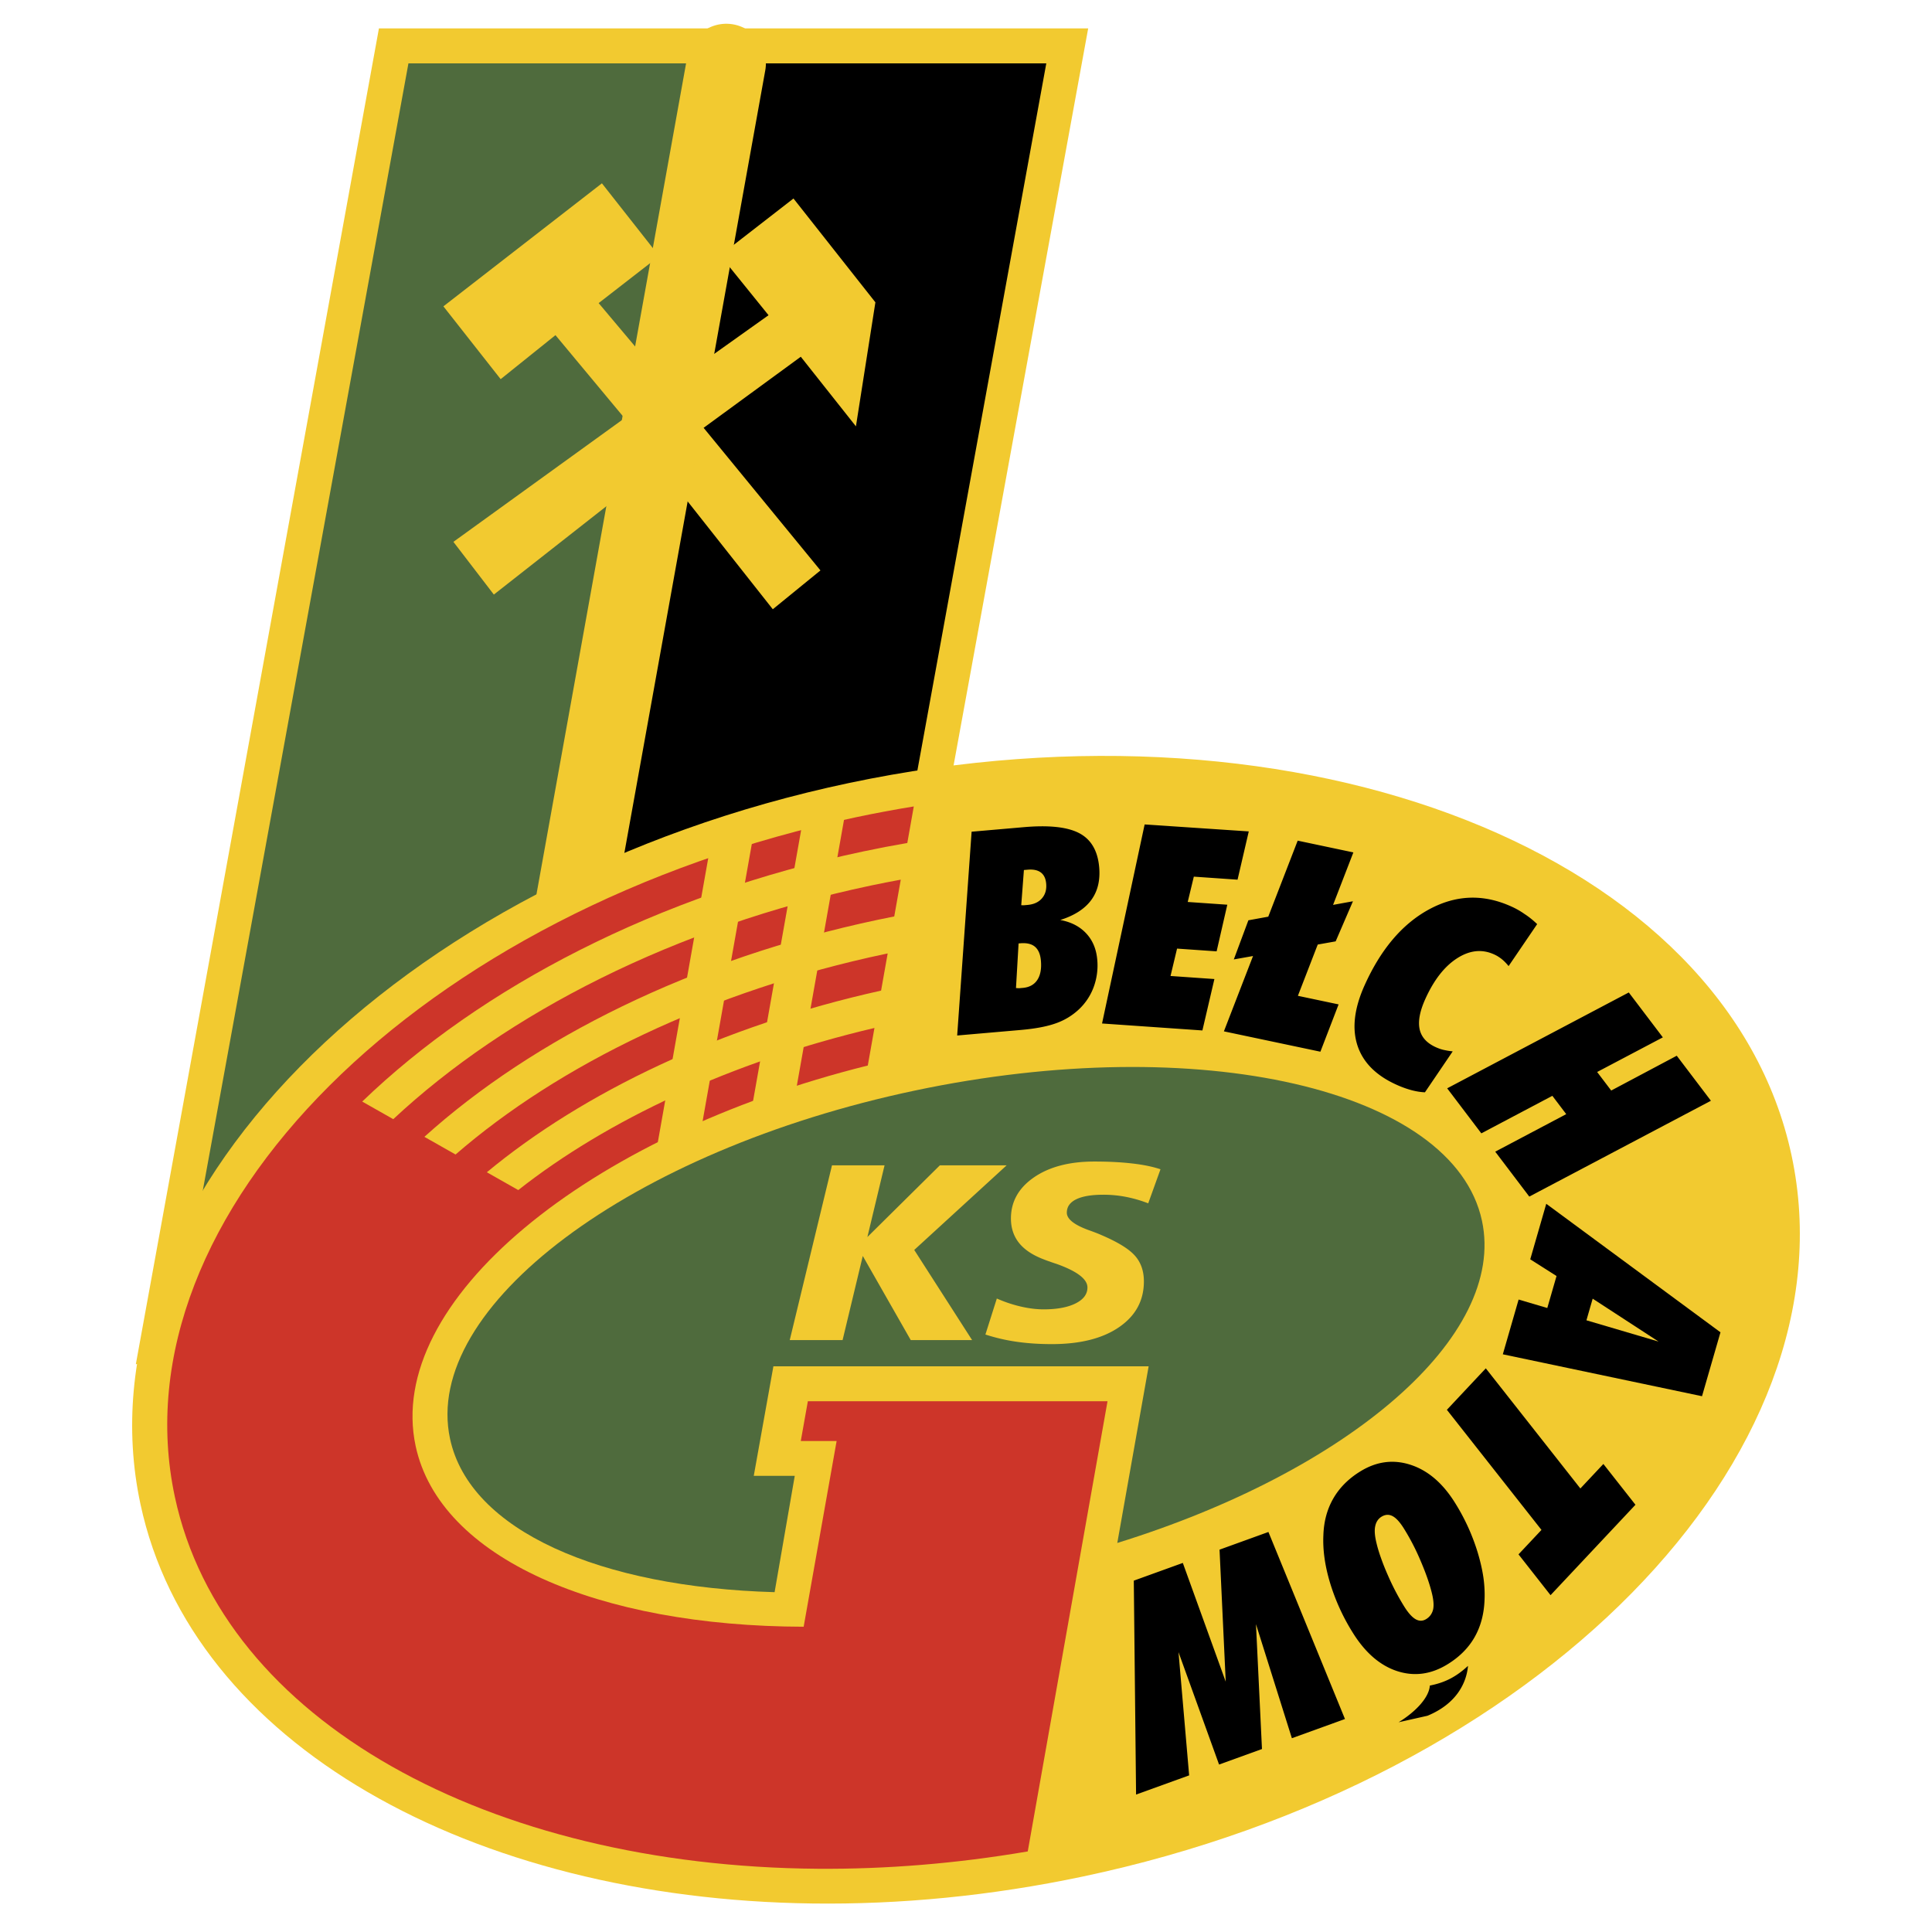 <svg xmlns="http://www.w3.org/2000/svg" width="2500" height="2500" viewBox="0 0 192.756 192.756"><path fill-rule="evenodd" clip-rule="evenodd" fill="#fff" d="M0 0h192.756v192.756H0V0z"/><path fill-rule="evenodd" clip-rule="evenodd" fill="#f2ca30" d="M108.568 2.834l-21.21 116.141-73.806 17.138L37.806 2.834h70.762z"/><path fill-rule="evenodd" clip-rule="evenodd" fill="#4f6b3d" d="M50.405 129.199l-31.734-1.855L40.75 6.32h31.719L50.405 129.199z"/><path fill-rule="evenodd" clip-rule="evenodd" d="M104.389 6.32L81.656 131.025l-31.251-1.826L72.469 6.32h31.92z"/><path fill-rule="evenodd" clip-rule="evenodd" fill="#f2ca30" d="M70.2 42.684L81.857 56.91l-4.755 3.875-11.364-14.392L49.271 59.32l-4.035-5.26 17.076-12.338-6.893-8.284-5.468 4.39-5.713-7.264L60.053 18.29l5.713 7.264-6.039 4.687 6.981 8.301 9.969-7.093-4.824-5.97 7.312-5.674 8.173 10.358-1.942 12.375-5.501-6.945-9.695 7.091z"/><path fill="none" stroke="#f2ca30" stroke-width="7.9" stroke-linecap="round" stroke-linejoin="round" stroke-miterlimit="2.613" d="M50.049 130.816L72.464 6.32 50.049 130.816z"/><path d="M178.744 115.277c-6.428-30.045-48.672-46.736-94.038-37.157-45.366 9.58-77.123 41.896-70.694 71.94 5.122 23.941 32.988 39.404 67.053 39.852 8.684.113 17.769-.748 26.984-2.693 45.367-9.58 77.123-41.897 70.695-71.942z" fill-rule="evenodd" clip-rule="evenodd" fill="#f2ca30"/><path d="M17.444 149.336c4.807 22.469 31.47 36.865 64.129 37.111 6.778.051 13.814-.508 20.966-1.73l7.959-44.916H80.6l-.706 3.969h3.576l-3.289 18.529c-20.471-.043-36.312-6.811-38.714-18.035-3.072-14.357 16.932-30.941 45.113-37.957l.665-3.748c-14.317 3.369-26.717 9.223-35.537 16.174l-3.135-1.777c9.608-7.967 23.383-14.582 39.333-18.123l.658-3.708-.211.043c-17.494 3.695-32.558 11.054-42.901 20.017l-3.111-1.764C53.18 103.65 69.09 95.672 87.624 91.758c.532-.112 1.064-.219 1.596-.324l.651-3.671c-.991.184-1.983.376-2.977.586-19.572 4.132-36.324 12.73-47.657 23.31l-3.098-1.756C47.965 98.51 65.559 89.29 86.166 84.939c1.456-.308 2.908-.584 4.356-.835l.647-3.646c-1.903.31-3.815.667-5.732 1.071-43.477 9.18-74.02 39.641-67.993 67.807z" fill-rule="evenodd" clip-rule="evenodd" fill="#cd3529"/><path d="M147.857 121.799c2.469 11.545-13.301 24.984-36.385 32.143l3.129-17.625H77.162l-1.959 10.93h4.09l-2.011 11.604c-17.371-.492-30.414-6.111-32.383-15.311-2.812-13.145 18.019-28.748 46.373-34.734 28.353-5.99 53.773-.152 56.585 12.993z" fill-rule="evenodd" clip-rule="evenodd" fill="#4f6b3d"/><path d="M83.007 116.266h5.245l-1.713 7.154 7.231-7.154h6.662l-9.218 8.441 5.771 8.992h-6.12l-4.785-8.391-2.015 8.391h-5.272l4.214-17.433zm32.776.392l-1.225 3.398a13.082 13.082 0 0 0-2.189-.637 11.757 11.757 0 0 0-2.289-.221c-1.186 0-2.09.154-2.711.459-.623.307-.932.75-.932 1.332 0 .621.705 1.195 2.115 1.717.555.197 1 .367 1.334.516 1.631.697 2.746 1.381 3.344 2.057.598.672.896 1.529.896 2.568 0 1.906-.822 3.424-2.467 4.557-1.645 1.135-3.889 1.699-6.725 1.699-1.244 0-2.404-.078-3.482-.232a18.682 18.682 0 0 1-3.137-.725l1.139-3.592a13.4 13.4 0 0 0 2.428.809c.791.18 1.543.271 2.248.271 1.334 0 2.396-.199 3.182-.592.787-.393 1.182-.922 1.182-1.592 0-.834-1.031-1.621-3.1-2.357a12.744 12.744 0 0 1-.68-.234 6.679 6.679 0 0 1-.531-.193c-1.121-.418-1.955-.967-2.504-1.646-.543-.678-.818-1.494-.818-2.451 0-1.678.766-3.045 2.293-4.1 1.531-1.055 3.539-1.582 6.025-1.582 1.398 0 2.654.062 3.766.191 1.114.125 2.059.32 2.838.58z" fill-rule="evenodd" clip-rule="evenodd" fill="#f2ca30"/><path d="M82.46 80.104l-5.439 30.644m-3.794-28.045l-5.801 32.68" fill="none" stroke="#f2ca30" stroke-width="4.033" stroke-miterlimit="2.613"/><path d="M95.498 103.312l1.44-20.333 5.214-.453c2.516-.219 4.359-.017 5.535.606 1.174.622 1.834 1.751 1.979 3.39.115 1.311-.15 2.405-.799 3.283-.646.875-1.676 1.538-3.084 1.983 1.084.2 1.947.649 2.588 1.337.645.691 1.01 1.567 1.102 2.619a6.251 6.251 0 0 1-.352 2.723 5.814 5.814 0 0 1-1.496 2.254 6.477 6.477 0 0 1-2.248 1.363c-.883.322-2.068.549-3.561.678l-6.318.55zm29.053-11.494l1.984-.361 2.936-7.585 5.555 1.173L133 90.281l1.984-.361-1.725 4-1.789.318-1.979 5.115 4.061.857-1.816 4.719-9.627-2.031 2.906-7.515-1.918.34 1.454-3.905zm-23.186 6.76l.295.018.385-.033c.654-.059 1.137-.322 1.449-.797.311-.473.43-1.113.357-1.926-.055-.633-.252-1.092-.588-1.38-.336-.288-.828-.403-1.473-.347l-.166.015-.259 4.45zm.524-8.266l.24.008.385-.034c.627-.054 1.111-.273 1.443-.661.334-.387.473-.874.42-1.464-.043-.51-.223-.882-.535-1.116-.312-.233-.754-.325-1.316-.276l-.193.017-.178.015-.266 3.511zm8.062 11.801l4.25-19.858 10.389.695-1.119 4.816-4.363-.303-.609 2.526 3.949.274-1.066 4.653-3.947-.274-.652 2.732 4.377.305-1.197 5.129-10.012-.695zm40.561-5.724a4.57 4.57 0 0 0-.711-.723 5.52 5.52 0 0 0-.359-.248 3.39 3.39 0 0 0-.42-.217c-1.197-.53-2.424-.388-3.676.426-1.252.814-2.307 2.176-3.16 4.082-.541 1.209-.721 2.207-.545 2.996.18.787.727 1.383 1.639 1.787.1.045.215.092.342.137.123.047.26.084.395.117.139.029.281.059.434.086.152.025.312.047.486.064l-2.771 4.084c-.4-.016-.83-.082-1.293-.201a9.721 9.721 0 0 1-1.467-.521c-2.08-.92-3.402-2.23-3.967-3.934-.561-1.705-.332-3.701.695-5.994 1.615-3.602 3.756-6.132 6.418-7.586 2.664-1.453 5.371-1.569 8.127-.35a7.866 7.866 0 0 1 1.422.794c.432.28.852.616 1.262 1.011l-2.851 4.19zm-6.127 12.193l18.119-9.564 3.398 4.48-6.555 3.455 1.404 1.85 6.539-3.473 3.408 4.492-18.121 9.562-3.398-4.482 7.084-3.744-1.385-1.828-7.086 3.744-3.407-4.492zm9.886 11.52l17.381 12.822-1.842 6.377-19.873-4.182 1.576-5.463 2.861.844.922-3.191-2.623-1.666 1.598-5.541zm4.631 9.466l-.623 2.158 7.197 2.123-6.574-4.281zm-14.547 11.088l3.883-4.137 9.436 11.986 2.295-2.445 3.201 4.07-8.471 9.021-3.197-4.072 2.291-2.439-9.438-11.984zm-4.293 11.836c-.4-.639-.779-1.053-1.137-1.234-.355-.186-.723-.162-1.1.07-.322.201-.527.512-.617.93-.094.42-.049.988.127 1.703.094.406.236.889.432 1.438.193.555.416 1.115.666 1.684a23.97 23.97 0 0 0 1.68 3.221c.398.631.773 1.047 1.131 1.25.357.199.709.193 1.053-.021.361-.223.592-.551.691-.982.08-.408.035-.959-.141-1.652-.229-.92-.6-1.979-1.115-3.178a22.823 22.823 0 0 0-1.67-3.229zm-4.369-5.674c1.623-1.01 3.299-1.236 5.023-.68s3.195 1.803 4.418 3.746a20.7 20.7 0 0 1 2.293 4.998c.27.902.463 1.74.574 2.512.109.773.146 1.537.109 2.297-.061 1.395-.395 2.617-1.004 3.674-.605 1.055-1.494 1.943-2.654 2.662-1.639 1.018-3.312 1.254-5.02.711-1.707-.547-3.18-1.805-4.422-3.777a20.584 20.584 0 0 1-2.295-4.988c-.525-1.727-.752-3.334-.68-4.818.045-1.365.375-2.582.986-3.646.614-1.068 1.502-1.966 2.672-2.691zm-1.505 24.688l-5.297 1.916-3.582-11.379.598 12.457-4.281 1.549-4.047-11.215 1.062 12.295-5.295 1.914-.227-21.342 4.891-1.768 4.281 11.848-.617-13.172 4.877-1.764 7.637 18.661zm8.468-3.338c-.082 1.205-1.416 2.615-3.115 3.66l2.881-.648c2.914-1.205 3.891-3.293 4.041-4.975-1.152 1.059-2.238 1.656-3.807 1.963z" fill-rule="evenodd" clip-rule="evenodd"/></svg>